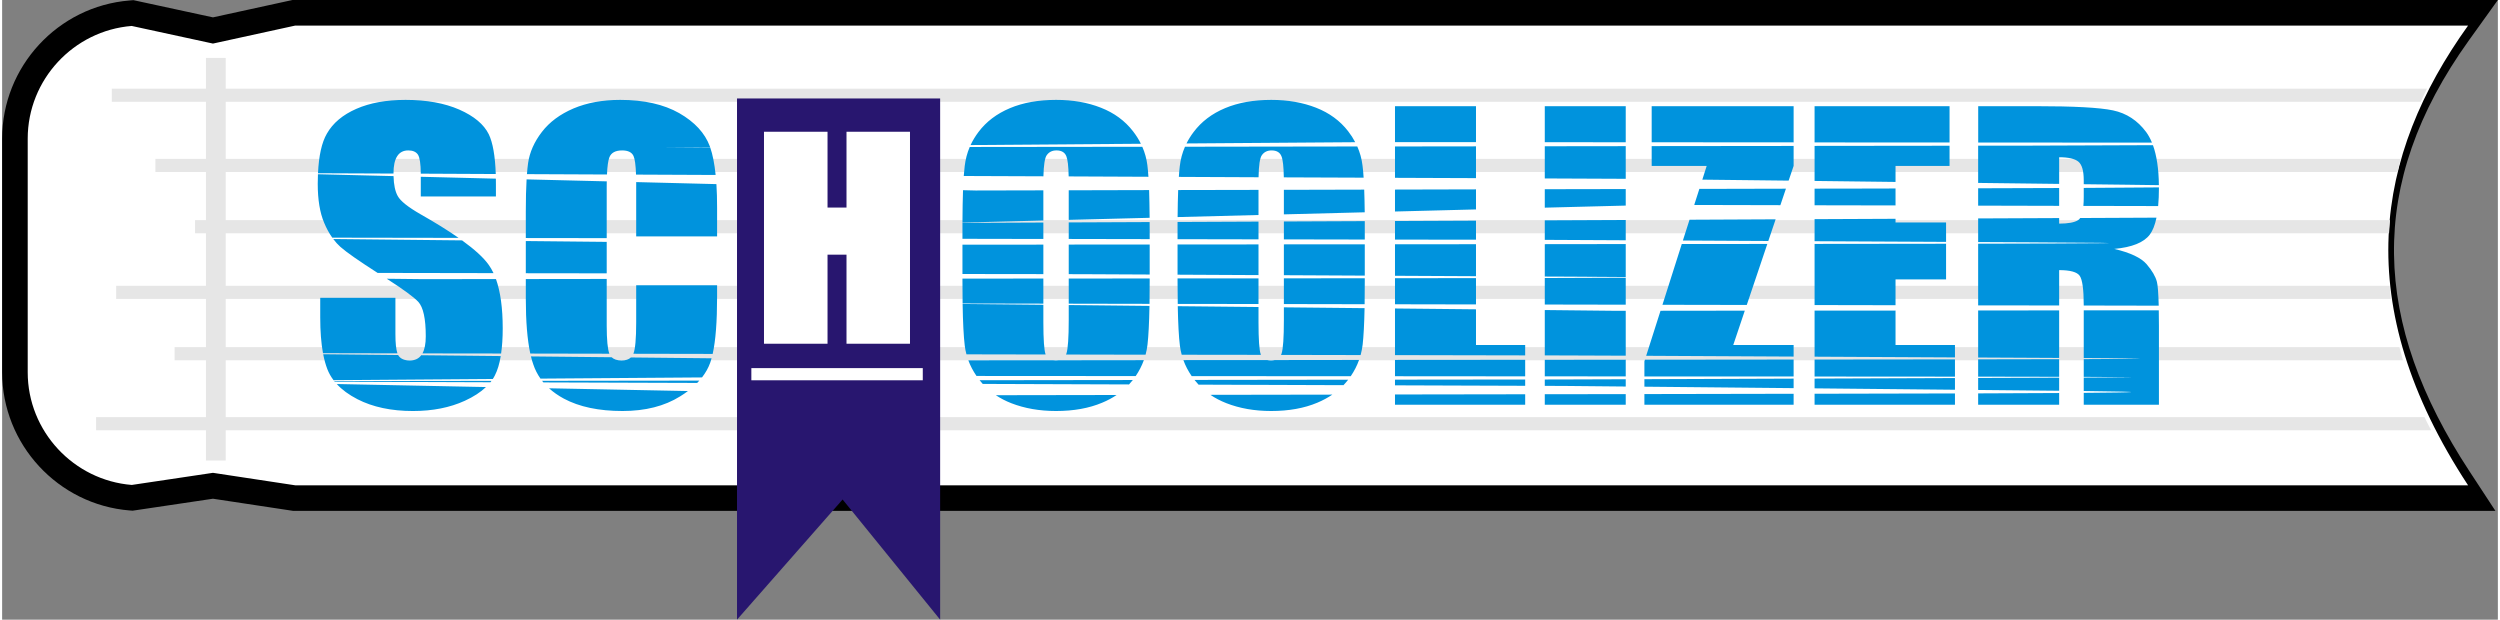 <?xml version="1.0" encoding="UTF-8"?>
<svg xmlns="http://www.w3.org/2000/svg" xml:space="preserve" width="936px" height="232px" version="1.1" style="shape-rendering:geometricPrecision; text-rendering:geometricPrecision; image-rendering:optimizeQuality; fill-rule:evenodd; clip-rule:evenodd" viewBox="0 0 480.01 119.18" xmlns:xlink="http://www.w3.org/1999/xlink" xmlns:xodm="http://www.corel.com/coreldraw/odm/2003">
 <rect x="0" y="0" width="480.01" height="119.18" fill="#808080" stroke="none"/>
 <defs>
  <style type="text/css">
   <![CDATA[
    .fil1 {fill:black}
    .fil4 {fill:#0093DD}
    .fil5 {fill:#28166F}
    .fil3 {fill:#E6E6E6}
    .fil0 {fill:white}
    .fil2 {fill:white}
    .fil6 {fill:white;fill-rule:nonzero}
   ]]>
  </style>
 </defs>
 <g id="Layer_x0020_1">
  <path class="fil0" d="M56.37 4.92l-15.82 3.46 -15.63 -3.39c-11.15,0.9 -19.99,10.3 -19.99,21.68l0 44.93c0,11.37 8.85,20.78 20.01,21.67l15.61 -2.33 15.82 2.4 99.29 0 318.62 0c-10.77,-16.76 -16.54,-33.76 -15,-51.11 1.09,-12.25 5.82,-24.67 15,-37.3l-417.91 0 0 0 0 -0.01z"/>
  <path class="fil1" d="M40.55 95.92l-15.44 2.3 -0.56 -0.04c-13.8,-1.1 -24.55,-12.73 -24.55,-26.58l0 -44.93c0,-13.85 10.73,-25.48 24.53,-26.58l0.72 -0.06 15.3 3.31 15.29 -3.34 424.17 0 -5.59 7.79c-19.83,27.66 -18.57,54.35 0.12,82.84l5 7.63 -9.12 0c-106.21,0 -208.56,0 -314.77,0l-99.65 0 -15.45 -2.34z"/>
  <path class="fil2" d="M474.28 4.92l-417.91 0 -15.82 3.46 -15.63 -3.39c-11.15,0.9 -20,10.3 -20,21.68l0 44.93c0,11.37 8.86,20.78 20.02,21.67l15.61 -2.33 15.82 2.4 99.28 0c106.21,0 212.42,0 318.63,0 -22.9,-34.9 -17.85,-63.52 0,-88.42z"/>
  <path class="fil3" d="M21.09 17.06l18.11 0 0 -5.92 3.8 0 0 5.92 423.38 0c-0.42,0.83 -0.82,1.67 -1.2,2.52l-422.18 0 0 10.97 418.31 0c-0.21,0.83 -0.41,1.68 -0.6,2.53l-417.71 0 0 9.26 416.27 0c-0.08,0.84 -0.14,1.68 -0.19,2.53l-416.08 0 0 10.1 416.19 0c0.07,0.85 0.14,1.69 0.24,2.53l-416.43 0 0 9.26 418.08 0c0.21,0.85 0.43,1.69 0.67,2.53l-418.75 0 0 10.94 422.9 0c0.41,0.86 0.84,1.7 1.28,2.53l-424.18 0 0 5.82 -3.8 0 0 -5.82 -21.13 0 0 -2.53 21.13 0 0 -10.94 -6.03 0 0 -2.53 6.03 0 0 -9.26 -17.27 0 0 -2.53 17.27 0 0 -10.1 -2.1 0 0 -2.53 2.1 0 0 -9.26 -9.72 0 0 -2.53 9.72 0 0 -10.97 -18.11 0 0 -2.52z"/>
  <g id="_2348593680368">
   <path class="fil4" d="M94.97 37.79l-14.45 0 0 -3.79 14.44 0.36c0.01,0.38 0.01,0.77 0.01,1.17l0 2.26 0 0 0 0zm-14.45 -4.39c-0.01,-1.9 -0.2,-3.13 -0.55,-3.66 -0.37,-0.55 -0.99,-0.81 -1.86,-0.81 -0.93,0 -1.64,0.36 -2.12,1.1 -0.48,0.73 -0.72,1.84 -0.72,3.33l0 0.02 -14.52 -0.06c0.16,-3.37 0.72,-5.92 1.71,-7.62 1.16,-2.04 3.05,-3.62 5.67,-4.77 2.61,-1.14 5.76,-1.72 9.46,-1.72 4.05,0 7.5,0.63 10.34,1.87 2.85,1.26 4.73,2.84 5.67,4.75 0.77,1.6 1.22,4.15 1.34,7.64l-14.42 -0.07 0 0 0 0zm-5.24 0.47c0.04,1.66 0.31,2.94 0.8,3.82 0.52,0.97 1.99,2.14 4.4,3.52 2.88,1.63 5.32,3.15 7.31,4.54l-24.29 -0.04c-0.59,-0.82 -1.11,-1.77 -1.56,-2.85 -0.83,-1.96 -1.24,-4.46 -1.24,-7.51 0,-0.64 0.02,-1.25 0.04,-1.84l14.54 0.36 0 0 0 0zm13.18 12.36c2.44,1.77 4.15,3.33 5.11,4.69 0.35,0.48 0.66,1.02 0.94,1.61l-22.29 -0.04c-3.57,-2.29 -5.96,-3.95 -7.16,-5.01 -0.49,-0.44 -0.95,-0.94 -1.37,-1.51l24.77 0.26 0 0zm6.52 7.44c0.86,2.42 1.3,5.58 1.3,9.49 0,1.82 -0.11,3.44 -0.31,4.83l-15.13 -0.02c0.43,-0.77 0.64,-1.87 0.64,-3.29 0,-3.38 -0.48,-5.59 -1.44,-6.63 -0.87,-0.93 -2.9,-2.41 -6.06,-4.44l7.06 0.08 13.94 -0.02 0 0zm0.92 14.81c-0.25,1.51 -0.63,2.75 -1.13,3.72 -0.12,0.24 -0.25,0.47 -0.4,0.69l-30.63 0.23c-0.5,-0.66 -0.9,-1.37 -1.19,-2.12 -0.32,-0.83 -0.59,-1.79 -0.8,-2.87l14.42 0.15c0.02,0.05 0.05,0.09 0.07,0.13 0.42,0.61 1.14,0.92 2.17,0.92 0.96,0 1.69,-0.33 2.2,-1.01l15.29 0.16 0 0 0 0zm-1.78 4.77c-0.06,0.09 -0.13,0.18 -0.2,0.27l-29.95 -0.11 -0.1 -0.12 30.25 -0.04 0 0 0 0zm-1.05 1.18c-1.04,1 -2.4,1.88 -4.08,2.65 -2.86,1.31 -6.18,1.97 -9.98,1.97 -4.17,0 -7.73,-0.76 -10.67,-2.27 -1.65,-0.85 -2.97,-1.82 -3.98,-2.92l28.71 0.58 0 -0.01zm-31.36 -6.5c-0.35,-1.92 -0.53,-4.22 -0.53,-6.9l0 -3.76 14.46 0 0 6.99c0,1.73 0.13,2.96 0.39,3.7l-14.32 -0.03 0 0 0 0zm75.8 -22.47l-15.56 0 0 -10.01 0 -0.43 15.43 0.39c0.09,1.39 0.13,2.92 0.13,4.58l0 5.47zm-15.59 -11.88c-0.06,-1.83 -0.23,-3.02 -0.48,-3.57 -0.32,-0.72 -1.06,-1.08 -2.19,-1.08 -1.29,0 -2.1,0.44 -2.45,1.31 -0.24,0.61 -0.4,1.72 -0.47,3.32l-15.39 -0.07c0.06,-0.8 0.13,-1.51 0.22,-2.13 0.3,-2.07 1.17,-4.06 2.65,-5.98 1.46,-1.91 3.5,-3.42 6.1,-4.53 2.6,-1.09 5.59,-1.64 8.96,-1.64 4.59,0 8.38,0.86 11.36,2.55 2.98,1.71 4.93,3.83 5.88,6.37l0.05 0.15 -9.39 0.07 9.41 -0.01c0.48,1.37 0.83,3.15 1.05,5.31l-15.31 -0.07 0 0 0 0zm-5.63 1.3c-0.01,0.33 -0.01,0.68 -0.01,1.04l0 9.88 -15.56 -0.02 0 -5.11c0,-2.41 0.05,-4.46 0.15,-6.17l15.42 0.38 0 0zm-0.01 11.64l0 6.05 -15.56 -0.02 0 -6.19 15.56 0.16zm0 7.13l0 8.94c0,2.78 0.18,4.59 0.51,5.44l-15.21 -0.03c-0.57,-2.67 -0.86,-6.18 -0.86,-10.56l0 -3.77 15.56 -0.02 0 0 0 0zm0.95 15.06c0.43,0.41 1.06,0.62 1.9,0.62 0.79,0 1.39,-0.19 1.8,-0.58l15.52 0.16c-0.08,0.29 -0.16,0.56 -0.25,0.81 -0.35,1.01 -0.89,1.96 -1.59,2.87l-31.07 0.23c-0.58,-0.83 -1.05,-1.74 -1.38,-2.73 -0.17,-0.47 -0.32,-0.99 -0.45,-1.54l15.52 0.16 0 0 0 0zm16.87 4.49c-0.13,0.15 -0.27,0.3 -0.42,0.45l-29.58 -0.1c-0.08,-0.1 -0.17,-0.21 -0.25,-0.31l30.25 -0.04 0 0zm-2.2 2.01c-0.47,0.36 -0.97,0.7 -1.51,1.03 -2.99,1.87 -6.69,2.81 -11.07,2.81 -4.57,0 -8.33,-0.8 -11.28,-2.38 -1.08,-0.58 -2.03,-1.25 -2.85,-1.99l26.71 0.53 0 0zm-10.49 -7.17c0.35,-0.85 0.54,-2.85 0.54,-5.99l0 -7.19 15.56 0 0 2.23c0,4.77 -0.28,8.43 -0.85,10.98l-15.25 -0.03 0 0 0 0zm57.48 -47.62l0 7.54 -15.56 0.11 0 -7.65 15.56 0zm0 7.86l0 5.54 -15.56 -0.06 0 -5.46 15.56 -0.02 0 0 0 0zm0 8.15l0 9.49 -35.8 -0.07 0 -10.3 15.58 0.38 0 5.02 4.66 0 0 -4.9 15.56 0.38 0 0 0 0zm0 10.64l0 5.62 -35.8 -0.07 0 -5.82 25.94 0.28 9.86 -0.01 0 0 0 0zm0 6.52l0 4.77 -4.17 0 4.17 0.04 0 9.74 -15.56 -0.03 0 -14.39 -4.66 0 0 14.39 -15.58 -0.03 0 -14.45 35.8 -0.03 0 0 0 -0.01zm0 15.72l0 2.99 -5.56 0 -10 0.08 0 -3.19 11.66 0.12 3.9 0zm0 3.83l0 0.67 -15.56 -0.06 0 -0.59 15.56 -0.02 0 0zm0 2.89l0 1.81 -15.56 0 0 -2 10 0.2 5.56 -0.01 0 0zm-20.22 -6.89l0 3.27 -15.58 0.12 0 -3.55 15.58 0.16 0 0 0 0zm0 4.02l0 0.58 -15.58 -0.06 0 -0.5 15.58 -0.02zm0 2.59l0 2.09 -15.58 0 0 -2.4 15.58 0.31zm-15.58 -42.08l0 -5.34 15.58 -0.02 0 5.43 -15.58 -0.07 0 0 0 0zm0 -5.44l0 -7.81 15.58 0 0 7.69 -15.58 0.12 0 0zm77.62 25.81c0,1.6 -0.01,3.06 -0.03,4.4l-15.54 -0.03 0 -4.84 15.57 -0.01 0 0.48 0 0 0 0zm-15.57 -1.31l0 -5.69 15.57 -0.01 0 5.77 -12.07 -0.06 -3.5 -0.01 0 0 0 0zm15.53 6.11c-0.06,3.3 -0.19,5.78 -0.38,7.45 -0.08,0.66 -0.2,1.3 -0.37,1.93l-15.3 -0.03c0.03,-0.07 0.06,-0.13 0.08,-0.2 0.29,-0.91 0.44,-3.04 0.44,-6.43l0 -2.89 15.53 0.17 0 0 0 0zm-1.08 10.43c-0.39,1.07 -0.91,2.09 -1.57,3.06l-30.62 -0.02c-0.66,-0.97 -1.19,-1.97 -1.57,-3.01l16.28 -0.01c0.17,0.03 0.36,0.04 0.56,0.04 0.19,0 0.37,-0.01 0.54,-0.04l16.38 -0.02 0 0zm-2.12 3.82c-0.23,0.29 -0.48,0.57 -0.73,0.85l-28.14 -0.1c-0.21,-0.23 -0.41,-0.47 -0.6,-0.71l29.47 -0.04 0 0zm-3.12 2.88c-0.84,0.57 -1.76,1.06 -2.77,1.48 -2.53,1.07 -5.5,1.6 -8.87,1.6 -3.21,0 -6.08,-0.51 -8.64,-1.51 -1.07,-0.42 -2.05,-0.93 -2.95,-1.53l23.23 -0.04 0 0 0 0zm-28.88 -7.82c-0.15,-0.55 -0.26,-1.11 -0.33,-1.69 -0.21,-1.73 -0.35,-4.39 -0.41,-8l15.53 0.16 0 3.36c0,3.34 0.15,5.4 0.43,6.18l0.01 0.02 -15.23 -0.03 0 0zm-0.74 -9.78c-0.02,-1.32 -0.03,-2.76 -0.03,-4.33l0 -0.45 15.56 -0.02 0 4.83 -15.53 -0.03 0 0 0 0zm-0.03 -5.67l0 -5.64 15.56 -0.01 0 5.67 -15.56 -0.02zm0 -6.77l0 -1.71 0 -1.35 15.56 -0.07 0 3.16 -15.56 -0.03 0 0 0 0zm20.44 0.03l0 -3.18 15.56 -0.07c0.01,0.49 0.01,0.99 0.01,1.51l0 1.77 -15.57 -0.03 0 0zm-20.44 -3.15c0.01,-2.4 0.05,-4.48 0.11,-6.23l2.42 0.06 13.03 -0.03 0 5.8 -15.56 0.4 0 0 0 0zm20.44 -0.52l0 -5.69 15.46 -0.04c0.05,1.53 0.08,3.3 0.1,5.33l-15.56 0.4 0 0 0 0zm-20.19 -8.44c0.05,-0.72 0.11,-1.35 0.18,-1.89 0.15,-1.29 0.47,-2.52 0.97,-3.69l33.19 -0.04c0.5,1.14 0.83,2.33 0.98,3.57 0.08,0.61 0.14,1.35 0.2,2.2l-15.34 -0.07c-0.04,-1.97 -0.19,-3.26 -0.45,-3.89 -0.3,-0.74 -0.94,-1.11 -1.89,-1.11 -0.83,0 -1.44,0.3 -1.87,0.91 -0.38,0.5 -0.59,1.86 -0.65,4.07l-15.32 -0.06 0 0 0 0zm1.31 -5.95c0.41,-0.87 0.92,-1.71 1.53,-2.52 1.49,-1.98 3.5,-3.51 6.05,-4.58 2.53,-1.06 5.49,-1.59 8.87,-1.59 3.21,0 6.08,0.5 8.63,1.51 2.55,1 4.61,2.51 6.16,4.52 0.6,0.77 1.11,1.58 1.52,2.41l-32.76 0.25 0 0 0 0zm75.82 26.14c0,1.62 -0.01,3.11 -0.03,4.47l-15.53 -0.03 0 -4.95 3.16 0 12.4 -0.01 0 0.52 0 0 0 0zm-15.56 -1.11l0 -5.93 15.56 -0.01 0 6.02 -15.56 -0.08 0 0zm15.52 6.34c-0.06,3.09 -0.19,5.43 -0.37,7.02 -0.08,0.68 -0.22,1.35 -0.39,2l-15.31 -0.03c0.04,-0.09 0.08,-0.18 0.11,-0.27 0.29,-0.91 0.44,-3.04 0.44,-6.43l0 -2.45 15.52 0.16 0 0zm-1.06 9.96c-0.39,1.09 -0.92,2.13 -1.6,3.13l-30.59 -0.02c-0.68,-0.99 -1.21,-2.01 -1.6,-3.08l16.11 -0.01c0.22,0.05 0.47,0.08 0.75,0.08 0.26,0 0.5,-0.03 0.72,-0.08l16.21 -0.02 0 0zm-2.09 3.8c-0.29,0.37 -0.59,0.72 -0.91,1.05l-27.87 -0.1c-0.27,-0.29 -0.53,-0.59 -0.78,-0.91l29.56 -0.04 0 0 0 0zm-3.05 2.87c-0.87,0.59 -1.83,1.11 -2.88,1.55 -2.54,1.07 -5.5,1.6 -8.87,1.6 -3.21,0 -6.09,-0.51 -8.64,-1.51 -1.12,-0.44 -2.14,-0.97 -3.06,-1.6l23.45 -0.04 0 0zm-28.97 -7.67c-0.16,-0.58 -0.28,-1.17 -0.35,-1.77 -0.21,-1.66 -0.34,-4.18 -0.41,-7.57l15.53 0.16 0 2.93c0,3.34 0.15,5.4 0.43,6.17l0.03 0.1 -15.23 -0.02 0 0zm-0.76 -9.78c-0.03,-1.34 -0.04,-2.81 -0.04,-4.41l0 -0.49 15.57 -0.01 0 4.93 -15.53 -0.02zm-0.04 -5.62l0 -5.81 15.57 -0.01 0 5.9 -15.57 -0.08zm0 -6.83l0 -1.78c0,-0.52 0,-1.04 0,-1.53l15.57 -0.07 0 3.41 -15.57 -0.03 0 0 0 0zm20.45 0.04l0 -3.44 15.56 -0.07c0,0.55 0,1.11 0,1.69l0 1.85 -15.56 -0.03 0 0zm-20.44 -4.29c0.02,-1.97 0.05,-3.7 0.11,-5.2l15.45 -0.03 0 4.83 -15.56 0.4 0 0zm20.44 -0.53l0 -4.71 15.45 -0.04c0.05,1.28 0.08,2.73 0.1,4.36l-15.55 0.4 0 -0.01zm-20.2 -7.2c0.05,-0.79 0.11,-1.48 0.18,-2.06 0.15,-1.31 0.48,-2.56 1,-3.74l33.14 -0.05c0.51,1.16 0.85,2.37 1,3.63 0.09,0.65 0.16,1.45 0.22,2.37l-15.35 -0.06c-0.04,-2.07 -0.18,-3.42 -0.46,-4.07 -0.3,-0.74 -0.93,-1.11 -1.89,-1.11 -0.82,0 -1.44,0.3 -1.87,0.91 -0.38,0.51 -0.6,1.93 -0.64,4.25l-15.34 -0.07 0.01 0zm1.47 -6.43c0.38,-0.76 0.84,-1.5 1.38,-2.21 1.49,-1.98 3.49,-3.51 6.04,-4.58 2.54,-1.06 5.49,-1.59 8.88,-1.59 3.2,0 6.08,0.51 8.63,1.51 2.55,1 4.61,2.51 6.16,4.52 0.53,0.68 0.98,1.38 1.36,2.11l-32.45 0.24 0 0 0 0zm55.68 -7.17l0 6.92 -15.58 -0.01 0 -6.91 15.58 0 0 0 0 0zm0 7.73l0 6.11 -15.58 -0.06 0 -6.03 15.58 -0.02 0 0zm0 8.27l0 3.86 -15.58 0.4 0 -4.22 15.58 -0.04 0 0zm0 6.02l0 3.66 -15.58 -0.02 0 -3.57 15.58 -0.07zm0 4.53l0 6.15 -15.58 -0.08 0 -6.06 15.58 -0.01 0 0zm0 6.52l0 5.06 -15.58 -0.03 0 -5.01 15.58 -0.02 0 0zm0 6l0 6.86 9.46 0 0 2 -25.04 -0.05 0 -8.97 15.58 0.16 0 0zm9.46 9.71l0 3.18 -25.04 -0.02 0 -3.14 25.04 -0.02zm0 3.79l0 1.21 -25.04 -0.09 0 -1.09 25.04 -0.03zm0 2.84l0 2.01 -25.04 0 0 -1.97 25.04 -0.04zm19.34 -55.41l0 6.94 -15.57 -0.01 0 -6.93 15.57 0zm0 7.69l0 6.28 -15.57 -0.07 0 -6.19 15.57 -0.02 0 0zm0 8.25l0 3.18 -15.57 0.4 0 -3.55 15.57 -0.03 0 0 0 0zm0 5.95l0 3.9 -15.57 -0.08 0 -3.75 15.57 -0.07 0 0zm0 4.63l0 6.34c-2.43,-0.02 -5.82,-0.04 -10.36,-0.07l-5.21 -0.02 0 -6.23 15.57 -0.02 0 0 0 0zm0 6.47l0 5.19 -15.57 -0.03 0 -5.1c6.3,-0.02 11.85,-0.04 15.57,-0.06l0 0zm0 6.37l0 8.63 -9.68 -0.04 -5.89 -0.02 0 -8.72 13.82 0.15 1.75 0 0 0 0 0zm0 9.4l0 3.21 -15.57 -0.01 0 -3.18 15.57 -0.02 0 0 0 0zm0 3.76l0 1.4 -11.35 -0.11 -4.22 -0.02 0 -1.22 4.22 -0.01 11.35 -0.04 0 0zm0 2.86l0 2.04 -15.57 0 0 -2.02 15.57 -0.02 0 0zm32.29 -55.38l0 6.96 -27.3 -0.02 0 -6.94 27.3 0 0 0zm0 7.65l0 3.84 -0.96 2.83 -16.6 -0.19 0.84 -2.64 -10.58 0 0 -3.81 27.3 -0.03 0 0 0 0zm-1.48 8.22l-1.07 3.17 -16.57 -0.04 0.99 -3.09 16.65 -0.04 0 0 0 0zm-1.98 5.89l-1.41 4.17 -16.43 -0.09 1.28 -4 16.56 -0.08 0 0 0 0zm-1.6 4.74l-3.95 11.73 -16.22 -0.03 3.72 -11.69 14.62 -0.01 1.83 0 0 0zm-4.33 12.83l-2.22 6.6 11.61 0 0 2.23 -28.36 -0.15 2.76 -8.66 16.21 -0.02 0 0 0 0zm9.39 9.4l0 3.26 -2.6 0 -26.1 -0.01 0 -2.89 0.1 -0.33 27.67 -0.03 0.93 0 0 0 0 0zm0 3.67l0 1.83 -28.7 -0.28 0 -1.44 28.7 -0.11 0 0zm0 2.92l0 2.1 -28.7 0 0 -2.05 26.1 -0.05 2.6 0 0 0 0 0zm4.03 -55.32l25.96 0 0 6.98 -25.96 -0.01 0 -6.97 0 0zm25.96 7.61l0 3.88 -10.39 0 0 3.08 -15.57 -0.19 0 -6.74 25.96 -0.03 0 0 0 0zm-10.39 8.22l0 3.26 -15.57 -0.03 0 -3.2 7.28 -0.01 8.29 -0.02 0 0 0 0zm0 5.83l0 0.71 9.72 0 0 3.73 -25.29 -0.13 0 -4.24 15.57 -0.07 0 0zm9.72 4.8l0 6.85 -9.72 0 0 4.97 -15.57 -0.03 0 -11.76c7.17,-0.01 16.39,-0.02 25.29,-0.03l0 0zm-9.72 12.85l0 6.62 11.43 0 0 2.39 -27 -0.14 0 -8.86 15.57 -0.01 0 0 0 0zm11.43 9.39l0 3.32c-10,-0.01 -20.08,-0.02 -27,-0.02l0 -3.27c6.54,-0.01 16.73,-0.01 27,-0.03l0 0zm0 3.59l0 2.25 -27 -0.27 0 -1.88 27 -0.1 0 0 0 0zm0 2.96l0 2.17 -27 0 0 -2.11c6.92,-0.01 17,-0.03 27,-0.06l0 0zm4.46 -55.25l11.02 0c7.35,0 12.32,0.26 14.92,0.81 2.6,0.55 4.72,1.94 6.37,4.16 0.43,0.59 0.8,1.27 1.12,2.04l-33.42 -0.02 0 -6.99 0 0 -0.01 0zm33.62 7.5c0.72,2 1.11,4.56 1.14,7.69 -1.89,-0.03 -4.1,-0.06 -6.71,-0.09l-7.74 -0.09 0 -0.75c0,-1.83 -0.34,-3.01 -1.02,-3.58 -0.68,-0.57 -1.92,-0.86 -3.71,-0.86l0 5.13 -15.58 -0.19 0 -7.16 10.12 -0.01 23.5 -0.09 0 0 0 0zm1.15 8.12l0 0.06c0,1.3 -0.05,2.48 -0.15,3.53l-14.38 -0.03c0.05,-0.52 0.07,-1.11 0.07,-1.77l0 -1.69c5.48,-0.03 10.51,-0.06 14.46,-0.1l0 0zm-0.47 5.82c-0.29,1.42 -0.72,2.5 -1.28,3.25 -1.14,1.53 -3.43,2.45 -6.84,2.76 3.08,0.73 5.17,1.71 6.23,2.95 1.04,1.22 1.71,2.35 1.97,3.38 0.18,0.7 0.29,2.23 0.35,4.59l-14.42 -0.03 0 0c0,-3.07 -0.26,-4.97 -0.77,-5.71 -0.5,-0.73 -1.83,-1.1 -3.96,-1.1l0 6.8 -15.58 -0.02 0 -11.86c22.05,-0.04 38.45,-0.12 9.85,-0.27l-9.85 -0.05 0 -4.54 15.58 -0.07 0 1.07c1.74,0 2.97,-0.23 3.67,-0.69 0.14,-0.09 0.27,-0.22 0.38,-0.39l14.67 -0.07 0 0 0 0zm0.44 17.82c0.02,0.9 0.03,1.91 0.03,3.02l0 15.14 -14.46 0 0 -2.28c10.32,-0.08 13.82,-0.19 0,-0.36l0 -2.58c13.82,-0.07 10.32,-0.11 0,-0.14l0 -3.41c11.99,-0.05 16.54,-0.11 0,-0.21l0 -9.17 14.43 -0.01 0 0 0 0zm-19.16 0.02l0 9.14 -15.58 -0.08 0 -9.05 15.58 -0.01 0 0 0 0zm0 9.38l0 3.39c-4.6,-0.01 -9.99,-0.02 -15.58,-0.03l0 -3.33c5.51,0 10.89,-0.02 15.58,-0.03l0 0zm0 3.56l0 2.51 -1.43 -0.01 -14.15 -0.14 0 -2.31 14.15 -0.05 1.43 0 0 0 0 0zm0 2.95l0 2.25 -15.58 0 0 -2.18c5.59,-0.02 10.98,-0.04 15.58,-0.07l0 0 0 0zm-15.58 -36.04l0 -3.34c5.1,-0.01 10.45,-0.03 15.58,-0.05l0 3.43 -15.58 -0.04 0 0 0 0z"/>
   <polygon class="fil5" points="141.34,18.94 180.41,18.94 180.41,119.18 161.65,96.07 141.34,119.18 "/>
   <polygon class="fil6" points="174.61,25.34 174.61,66.11 162.4,66.11 162.4,48.98 158.75,48.98 158.75,66.11 146.53,66.11 146.53,25.34 158.75,25.34 158.75,39.92 162.4,39.92 162.4,25.34 "/>
   <polygon id="_1" class="fil0" points="144.1,70.8 177.07,70.8 177.07,73.14 144.1,73.14 "/>
  </g>
 </g>
</svg>